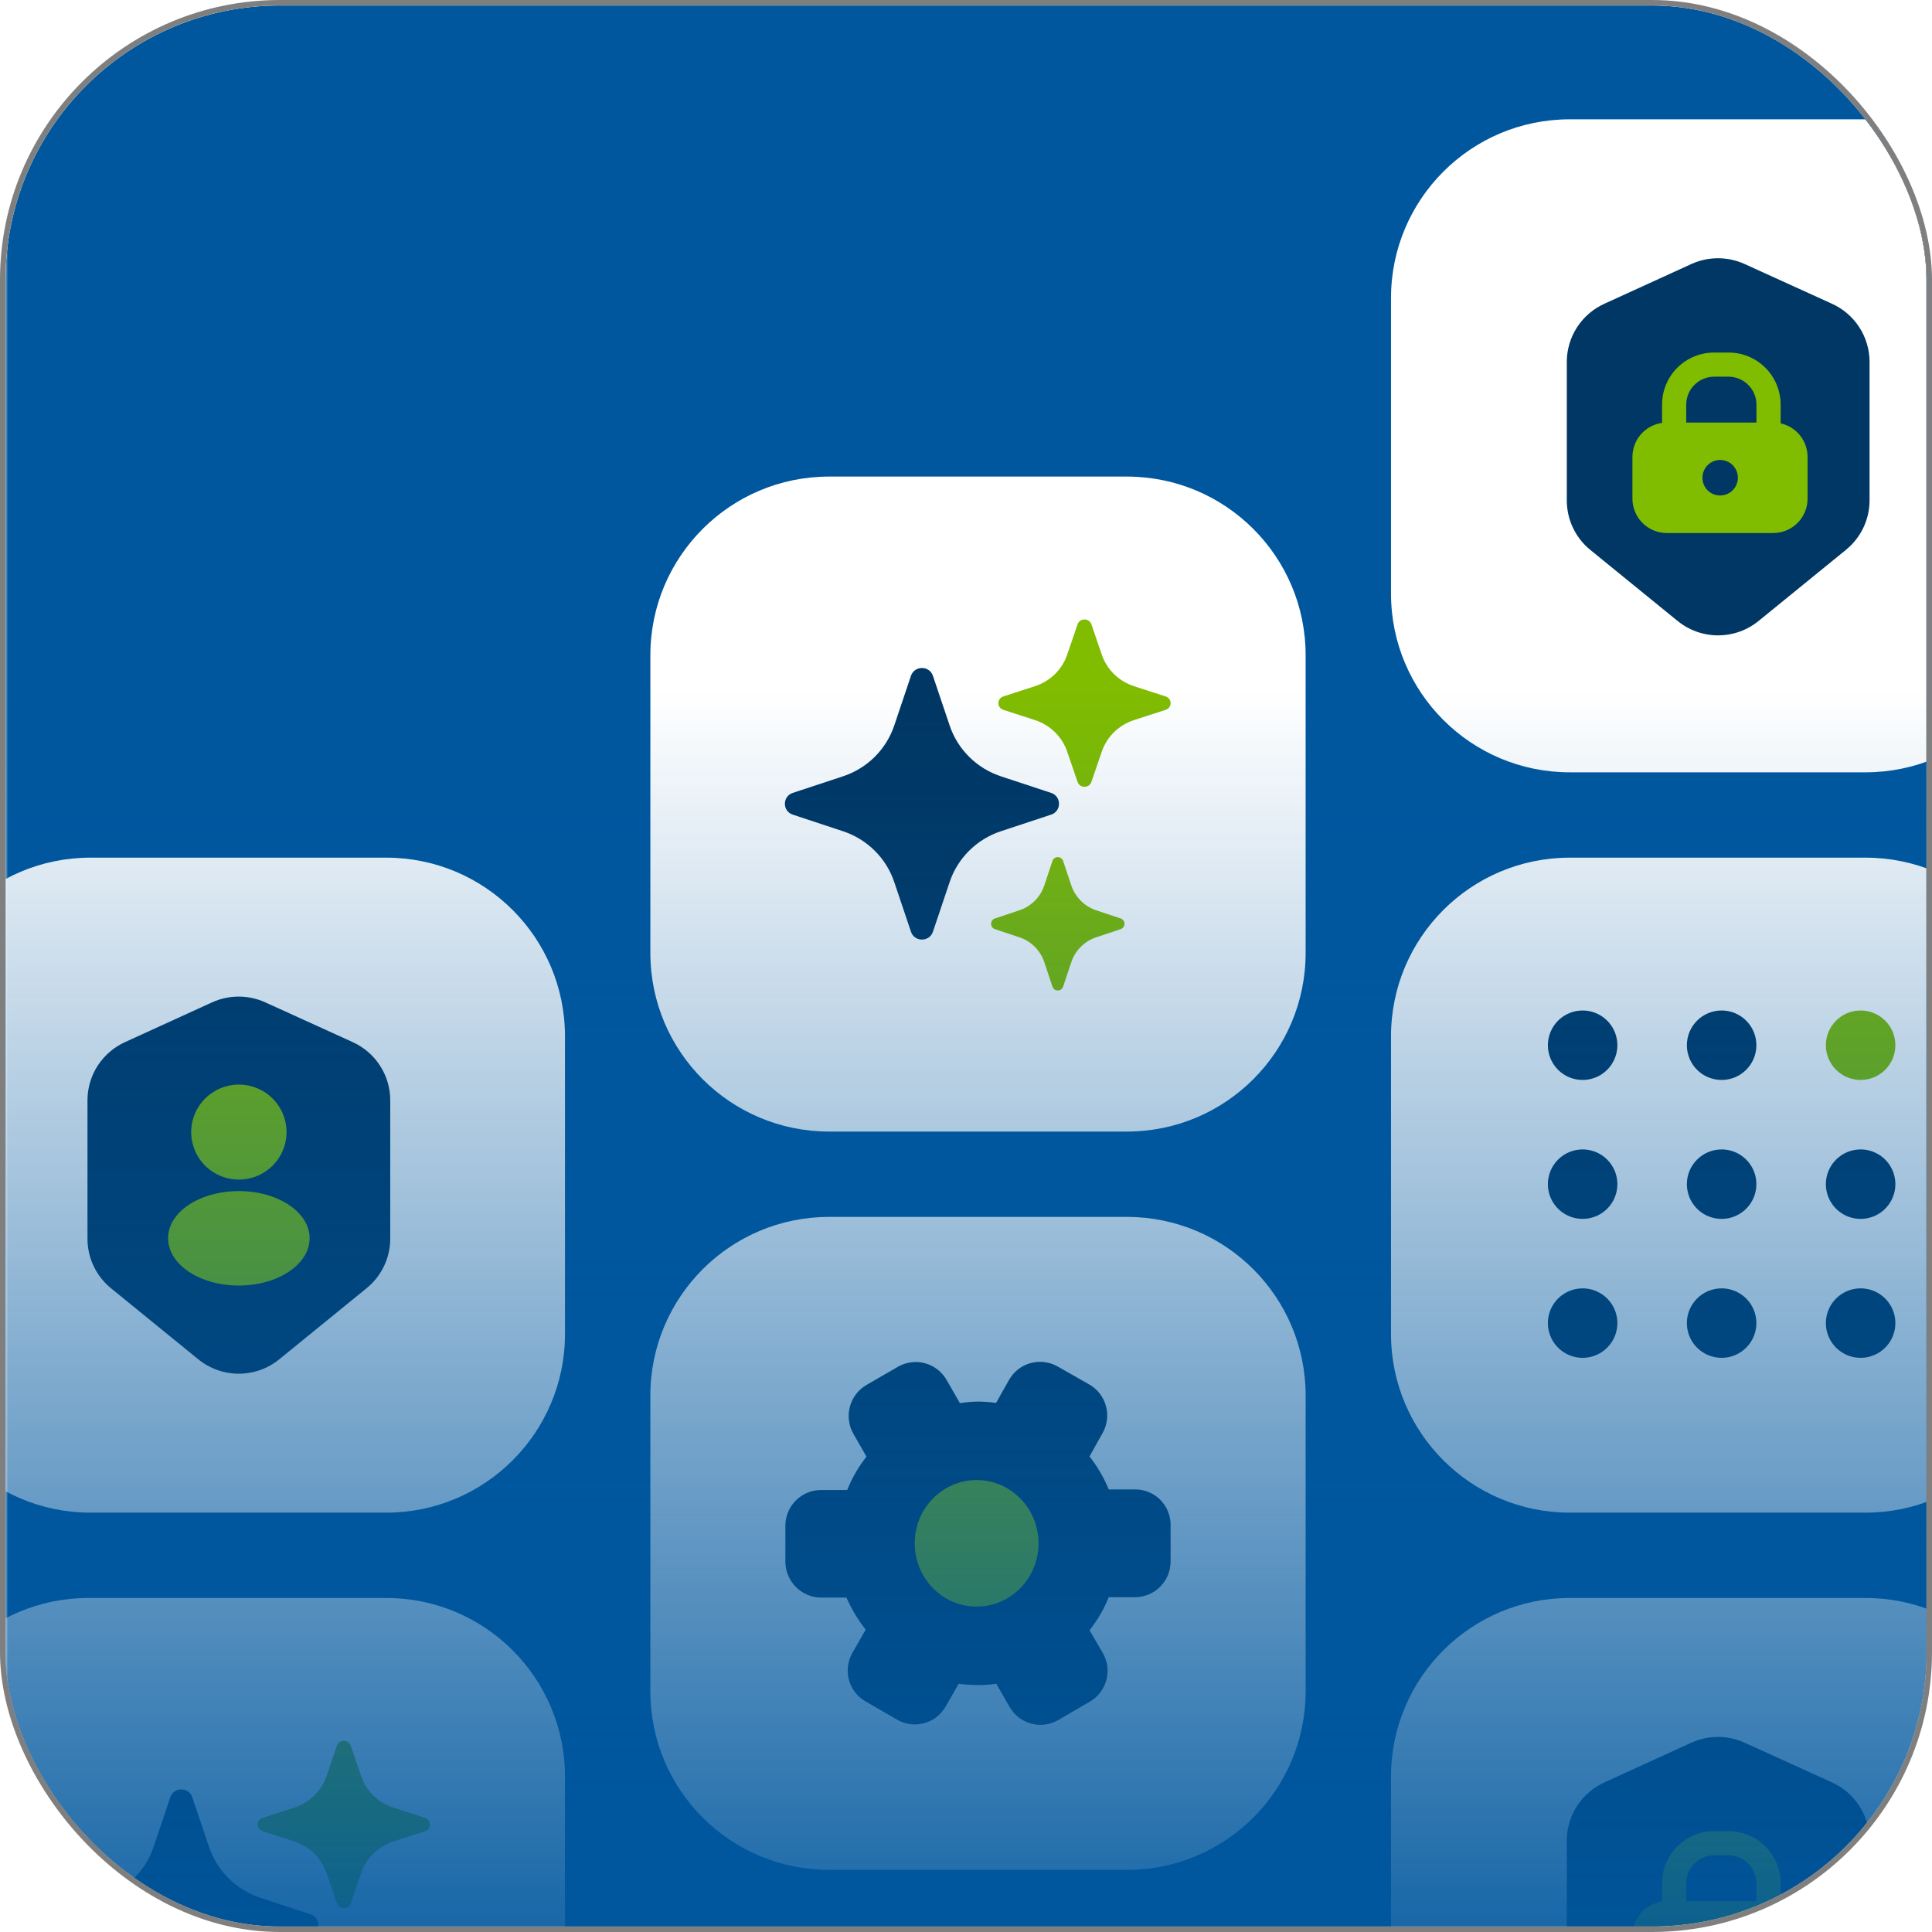 <svg width="352" height="352" viewBox="0 0 352 352" fill="none" xmlns="http://www.w3.org/2000/svg">
<g clip-path="url(#clip0_102_1680)">
<rect x="1" y="1" width="350" height="350" rx="50" fill="#EAF5FF"/>
<mask id="mask0_102_1680" style="mask-type:alpha" maskUnits="userSpaceOnUse" x="1" y="-349" width="831" height="728">
<rect x="1" y="-349" width="830.109" height="728" rx="30" fill="#D9D9D9"/>
</mask>
<g mask="url(#mask0_102_1680)">
<rect width="1214.33" height="809.093" transform="matrix(-1 0 0 1 1215.33 -391.526)" fill="#00579E"/>
<mask id="mask1_102_1680" style="mask-type:luminance" maskUnits="userSpaceOnUse" x="-82" y="-9" width="471" height="362">
<path d="M-81.569 -8.636H388.743V352.981H-81.569V-8.636Z" fill="white"/>
</mask>
<g mask="url(#mask1_102_1680)">
<g filter="url(#filter0_d_102_1680)">
<path d="M285.995 21.739H339.9C357.882 21.739 372.46 36.31 372.46 54.285V108.166C372.46 126.14 357.882 140.711 339.9 140.711H285.995C268.013 140.711 253.435 126.14 253.435 108.166V54.285C253.435 36.31 268.013 21.739 285.995 21.739Z" fill="white"/>
</g>
<path d="M320.456 113.094L336.28 100.213C337.633 99.124 338.725 97.749 339.477 96.186C340.228 94.623 340.62 92.913 340.624 91.18V65.934C340.623 63.691 339.971 61.496 338.748 59.614C337.525 57.731 335.782 56.24 333.729 55.32L317.87 48.107C316.345 47.412 314.687 47.052 313.009 47.052C311.332 47.052 309.674 47.412 308.148 48.107L292.358 55.32C290.305 56.24 288.562 57.731 287.339 59.614C286.116 61.496 285.465 63.691 285.463 65.934V91.18C285.463 92.91 285.849 94.618 286.595 96.181C287.34 97.744 288.426 99.121 289.773 100.213L305.597 113.094C307.687 114.817 310.314 115.76 313.026 115.76C315.739 115.76 318.366 114.817 320.456 113.094Z" fill="#003764"/>
<path d="M305.019 84.322C305.603 84.322 306.163 84.09 306.576 83.677C306.989 83.265 307.221 82.705 307.221 82.122V73.704C307.228 72.36 307.766 71.074 308.716 70.124C309.667 69.174 310.954 68.637 312.298 68.629H314.94C316.284 68.637 317.572 69.174 318.522 70.124C319.473 71.074 320.01 72.36 320.018 73.704V82.151C320.018 82.735 320.25 83.294 320.663 83.707C321.076 84.119 321.636 84.351 322.219 84.351C322.803 84.351 323.363 84.119 323.776 83.707C324.189 83.294 324.421 82.735 324.421 82.151V73.704C324.421 71.191 323.422 68.781 321.644 67.005C319.866 65.228 317.455 64.23 314.94 64.23H312.298C311.054 64.23 309.821 64.475 308.671 64.951C307.52 65.427 306.475 66.125 305.595 67.005C304.714 67.884 304.016 68.929 303.539 70.078C303.063 71.228 302.818 72.46 302.818 73.704V82.151C302.833 82.727 303.071 83.275 303.481 83.68C303.891 84.084 304.443 84.314 305.019 84.322Z" fill="#80BC00"/>
<path d="M303.663 76.99H323.088C324.744 76.99 326.332 77.65 327.504 78.824C328.675 79.999 329.332 81.592 329.332 83.253V90.757C329.344 91.587 329.192 92.411 328.883 93.182C328.575 93.952 328.117 94.653 327.536 95.244C326.955 95.836 326.262 96.305 325.499 96.626C324.736 96.946 323.916 97.111 323.088 97.111H303.663C302.836 97.111 302.016 96.946 301.253 96.626C300.49 96.305 299.797 95.836 299.216 95.244C298.635 94.653 298.177 93.952 297.868 93.182C297.56 92.411 297.408 91.587 297.42 90.757V83.253C297.42 81.592 298.077 79.999 299.248 78.824C300.419 77.65 302.008 76.99 303.663 76.99ZM313.376 90.273C314.017 90.279 314.645 90.093 315.18 89.74C315.716 89.386 316.134 88.881 316.382 88.288C316.63 87.695 316.697 87.042 316.573 86.411C316.449 85.78 316.141 85.201 315.688 84.746C315.235 84.291 314.657 83.982 314.028 83.859C313.399 83.734 312.748 83.801 312.157 84.05C311.566 84.299 311.062 84.719 310.71 85.255C310.358 85.793 310.173 86.422 310.179 87.065C310.179 87.916 310.516 88.732 311.115 89.333C311.715 89.935 312.528 90.273 313.376 90.273Z" fill="#80BC00"/>
<g filter="url(#filter1_d_102_1680)">
<path d="M285.995 291.144H339.9C357.882 291.144 372.46 305.715 372.46 323.69V377.571C372.46 395.545 357.882 410.116 339.9 410.116H285.995C268.013 410.116 253.435 395.545 253.435 377.571V323.69C253.435 305.715 268.013 291.144 285.995 291.144Z" fill="white"/>
</g>
<path d="M320.456 382.5L336.28 369.619C337.633 368.53 338.725 367.153 339.477 365.59C340.228 364.028 340.62 362.318 340.624 360.586V335.339C340.623 333.096 339.971 330.902 338.748 329.019C337.525 327.136 335.782 325.645 333.729 324.725L317.87 317.512C316.345 316.817 314.687 316.457 313.009 316.457C311.332 316.457 309.674 316.817 308.148 317.512L292.358 324.725C290.305 325.645 288.562 327.136 287.339 329.019C286.116 330.902 285.465 333.096 285.463 335.339V360.586C285.463 362.314 285.849 364.025 286.595 365.587C287.34 367.149 288.426 368.527 289.773 369.619L305.597 382.5C307.687 384.221 310.314 385.165 313.026 385.165C315.739 385.165 318.366 384.221 320.456 382.5Z" fill="#003764"/>
<path d="M305.019 353.726C305.603 353.726 306.163 353.494 306.576 353.082C306.989 352.67 307.221 352.11 307.221 351.527V343.108C307.228 341.765 307.766 340.479 308.716 339.529C309.667 338.579 310.954 338.042 312.298 338.034H314.94C316.284 338.042 317.572 338.579 318.522 339.529C319.473 340.479 320.01 341.765 320.018 343.108V351.556C320.018 352.139 320.25 352.699 320.663 353.111C321.076 353.523 321.636 353.755 322.219 353.755C322.803 353.755 323.363 353.523 323.776 353.111C324.189 352.699 324.421 352.139 324.421 351.556V343.108C324.421 340.596 323.422 338.186 321.644 336.409C319.866 334.632 317.455 333.634 314.94 333.634H312.298C311.054 333.634 309.821 333.88 308.671 334.356C307.52 334.832 306.475 335.53 305.595 336.409C304.714 337.289 304.016 338.334 303.539 339.483C303.063 340.632 302.818 341.864 302.818 343.108V351.556C302.833 352.132 303.071 352.68 303.481 353.086C303.891 353.487 304.443 353.719 305.019 353.726Z" fill="#80BC00"/>
<path d="M303.663 346.395H323.088C324.744 346.395 326.332 347.054 327.504 348.229C328.675 349.404 329.332 350.997 329.332 352.658V360.163C329.344 360.991 329.192 361.816 328.883 362.586C328.575 363.356 328.117 364.058 327.536 364.651C326.955 365.24 326.262 365.71 325.499 366.032C324.736 366.35 323.916 366.517 323.088 366.517H303.663C302.836 366.517 302.016 366.35 301.253 366.032C300.49 365.71 299.797 365.24 299.216 364.651C298.635 364.058 298.177 363.356 297.868 362.586C297.56 361.816 297.408 360.991 297.42 360.163V352.658C297.42 350.997 298.077 349.404 299.248 348.229C300.419 347.054 302.008 346.395 303.663 346.395ZM313.376 359.678C314.017 359.682 314.645 359.498 315.18 359.143C315.716 358.793 316.134 358.286 316.382 357.693C316.63 357.1 316.697 356.446 316.573 355.816C316.449 355.184 316.141 354.605 315.688 354.149C315.235 353.697 314.657 353.386 314.028 353.263C313.399 353.14 312.748 353.206 312.157 353.455C311.566 353.705 311.062 354.124 310.71 354.659C310.358 355.198 310.173 355.827 310.179 356.471C310.179 357.321 310.516 358.138 311.115 358.738C311.715 359.339 312.528 359.678 313.376 359.678Z" fill="#80BC00"/>
<g filter="url(#filter2_d_102_1680)">
<path d="M285.995 156.261H339.9C357.882 156.261 372.46 170.833 372.46 188.807V243.05C372.46 261.024 357.882 275.595 339.9 275.595H285.995C268.013 275.595 253.435 261.024 253.435 243.05V188.807C253.435 170.833 268.013 156.261 285.995 156.261Z" fill="white"/>
</g>
<path d="M338.995 196.762C335.498 196.762 332.664 193.929 332.664 190.434C332.664 186.939 335.498 184.106 338.995 184.106C342.492 184.106 345.326 186.939 345.326 190.434C345.326 193.929 342.492 196.762 338.995 196.762Z" fill="#80BC00"/>
<path d="M307.339 215.747C307.339 216.999 307.711 218.222 308.406 219.263C309.102 220.304 310.091 221.115 311.248 221.594C312.405 222.073 313.677 222.198 314.906 221.954C316.134 221.71 317.262 221.107 318.147 220.222C319.033 219.337 319.636 218.209 319.88 216.982C320.124 215.754 319.999 214.482 319.52 213.325C319.04 212.169 318.229 211.181 317.188 210.485C316.147 209.79 314.923 209.419 313.671 209.419C311.992 209.419 310.381 210.086 309.194 211.273C308.007 212.459 307.339 214.069 307.339 215.747ZM338.995 209.419C340.247 209.419 341.471 209.79 342.512 210.485C343.553 211.181 344.365 212.169 344.844 213.325C345.323 214.482 345.449 215.754 345.205 216.982C344.96 218.209 344.357 219.337 343.472 220.222C342.586 221.107 341.458 221.71 340.23 221.954C339.002 222.198 337.729 222.073 336.572 221.594C335.415 221.115 334.427 220.304 333.731 219.263C333.035 218.222 332.664 216.999 332.664 215.747C332.664 214.069 333.331 212.459 334.518 211.273C335.706 210.086 337.316 209.419 338.995 209.419ZM288.346 209.419C289.598 209.419 290.822 209.79 291.863 210.485C292.904 211.181 293.716 212.169 294.195 213.325C294.674 214.482 294.8 215.754 294.556 216.982C294.311 218.209 293.708 219.337 292.823 220.222C291.937 221.107 290.809 221.71 289.581 221.954C288.353 222.198 287.08 222.073 285.923 221.594C284.766 221.115 283.778 220.304 283.082 219.263C282.386 218.222 282.015 216.999 282.015 215.747C282.015 214.069 282.682 212.459 283.869 211.273C285.057 210.086 286.667 209.419 288.346 209.419ZM313.671 184.106C314.923 184.106 316.147 184.477 317.188 185.172C318.229 185.867 319.04 186.856 319.52 188.012C319.999 189.169 320.124 190.441 319.88 191.668C319.636 192.896 319.033 194.024 318.147 194.909C317.262 195.794 316.134 196.397 314.906 196.641C313.677 196.885 312.405 196.759 311.248 196.281C310.091 195.801 309.102 194.99 308.406 193.95C307.711 192.909 307.339 191.685 307.339 190.434C307.339 188.756 308.007 187.146 309.194 185.959C310.381 184.772 311.992 184.106 313.671 184.106ZM288.346 184.106C289.598 184.106 290.822 184.477 291.863 185.172C292.904 185.867 293.716 186.856 294.195 188.012C294.674 189.169 294.8 190.441 294.556 191.668C294.311 192.896 293.708 194.024 292.823 194.909C291.937 195.794 290.809 196.397 289.581 196.641C288.353 196.885 287.08 196.759 285.923 196.281C284.766 195.801 283.778 194.99 283.082 193.95C282.386 192.909 282.015 191.685 282.015 190.434C282.015 188.756 282.682 187.146 283.869 185.959C285.057 184.772 286.667 184.106 288.346 184.106ZM313.671 234.732C314.923 234.732 316.147 235.103 317.188 235.798C318.229 236.494 319.04 237.482 319.52 238.639C319.999 239.795 320.124 241.067 319.88 242.295C319.636 243.523 319.033 244.65 318.147 245.535C317.262 246.42 316.134 247.023 314.906 247.267C313.677 247.511 312.405 247.386 311.248 246.907C310.091 246.428 309.102 245.617 308.406 244.576C307.711 243.536 307.339 242.312 307.339 241.06C307.339 239.382 308.007 237.773 309.194 236.586C310.381 235.399 311.992 234.732 313.671 234.732ZM338.995 234.732C340.247 234.732 341.471 235.103 342.512 235.798C343.553 236.494 344.365 237.482 344.844 238.639C345.323 239.795 345.449 241.067 345.205 242.295C344.96 243.523 344.357 244.65 343.472 245.535C342.586 246.42 341.458 247.023 340.23 247.267C339.002 247.511 337.729 247.386 336.572 246.907C335.415 246.428 334.427 245.617 333.731 244.576C333.035 243.536 332.664 242.312 332.664 241.06C332.664 239.382 333.331 237.773 334.518 236.586C335.706 235.399 337.316 234.732 338.995 234.732ZM288.346 234.732C289.598 234.732 290.822 235.103 291.863 235.798C292.904 236.494 293.716 237.482 294.195 238.639C294.674 239.795 294.8 241.067 294.556 242.295C294.311 243.523 293.708 244.65 292.823 245.535C291.937 246.42 290.809 247.023 289.581 247.267C288.353 247.511 287.08 247.386 285.923 246.907C284.766 246.428 283.778 245.617 283.082 244.576C282.386 243.536 282.015 242.312 282.015 241.06C282.015 239.382 282.682 237.773 283.869 236.586C285.057 235.399 286.667 234.732 288.346 234.732Z" fill="#003764"/>
<g filter="url(#filter3_d_102_1680)">
<path d="M151.052 221.714H205.319C223.301 221.714 237.879 236.285 237.879 254.259V308.14C237.879 326.115 223.301 340.686 205.319 340.686H151.052C133.07 340.686 118.492 326.115 118.492 308.14V254.259C118.492 236.285 133.07 221.714 151.052 221.714Z" fill="white"/>
</g>
<g filter="url(#filter4_d_102_1680)">
<path d="M151.052 86.831H205.319C223.301 86.831 237.879 101.402 237.879 119.376V173.619C237.879 191.593 223.301 206.165 205.319 206.165H151.052C133.07 206.165 118.492 191.593 118.492 173.619V119.376C118.492 101.402 133.07 86.831 151.052 86.831Z" fill="white"/>
</g>
<path d="M162.926 132.189L165.972 123.132C166.614 121.227 169.334 121.227 169.975 123.132L173.023 132.189C174.492 136.558 177.953 139.986 182.362 141.442L191.504 144.461C193.427 145.096 193.427 147.791 191.504 148.426L182.362 151.445C177.953 152.901 174.492 156.329 173.023 160.698L169.975 169.755C169.334 171.66 166.614 171.66 165.972 169.755L162.926 160.698C161.456 156.329 157.995 152.901 153.586 151.445L144.445 148.426C142.521 147.791 142.521 145.096 144.445 144.461L153.586 141.442C157.995 139.986 161.456 136.558 162.926 132.189Z" fill="#003764"/>
<path d="M194.416 119.327L196.33 113.747C196.733 112.573 198.443 112.573 198.846 113.747L200.761 119.327C201.684 122.018 203.857 124.13 206.628 125.027L212.373 126.887C213.58 127.278 213.58 128.939 212.373 129.33L206.628 131.19C203.857 132.087 201.684 134.199 200.761 136.89L198.846 142.47C198.443 143.643 196.733 143.643 196.33 142.47L194.416 136.89C193.492 134.199 191.319 132.087 188.548 131.19L182.803 129.33C181.596 128.939 181.596 127.278 182.803 126.887L188.548 125.027C191.319 124.13 193.492 122.018 194.416 119.327Z" fill="#80BC00"/>
<path d="M190.268 161.311L191.751 156.864C192.064 155.928 193.388 155.928 193.7 156.864L195.183 161.311C195.898 163.456 197.583 165.14 199.729 165.855L204.178 167.337C205.114 167.65 205.114 168.973 204.178 169.285L199.729 170.768C197.583 171.482 195.898 173.166 195.183 175.311L193.7 179.758C193.388 180.694 192.064 180.694 191.751 179.758L190.268 175.311C189.553 173.166 187.87 171.482 185.723 170.768L181.273 169.285C180.337 168.973 180.337 167.65 181.273 167.337L185.723 165.855C187.87 165.14 189.553 163.456 190.268 161.311Z" fill="#80BC00"/>
<g filter="url(#filter5_d_102_1680)">
<path d="M16.11 291.144H70.376C88.359 291.144 102.937 305.715 102.937 323.69V377.932C102.937 395.907 88.359 410.478 70.376 410.478H16.11C-1.873 410.478 -16.45 395.907 -16.45 377.932V323.69C-16.45 305.715 -1.873 291.144 16.11 291.144Z" fill="white"/>
</g>
<path d="M27.982 336.503L31.028 327.446C31.669 325.541 34.39 325.541 35.031 327.446L38.078 336.503C39.548 340.871 43.008 344.299 47.418 345.755L56.56 348.775C58.483 349.409 58.483 352.104 56.56 352.74L47.418 355.758C43.008 357.215 39.548 360.644 38.078 365.012L35.031 374.067C34.39 375.973 31.669 375.973 31.028 374.067L27.982 365.012C26.512 360.644 23.051 357.215 18.642 355.758L9.5 352.74C7.577 352.104 7.577 349.409 9.5 348.775L18.642 345.755C23.051 344.299 26.512 340.871 27.982 336.503Z" fill="#003764"/>
<path d="M59.472 323.641L61.386 318.061C61.788 316.887 63.499 316.887 63.901 318.061L65.814 323.641C66.737 326.332 68.911 328.444 71.682 329.341L77.427 331.201C78.636 331.592 78.636 333.253 77.427 333.644L71.682 335.504C68.911 336.401 66.737 338.513 65.814 341.204L63.901 346.784C63.499 347.957 61.788 347.957 61.386 346.784L59.472 341.204C58.547 338.513 56.373 336.401 53.603 335.504L47.858 333.644C46.65 333.253 46.65 331.592 47.858 331.201L53.603 329.341C56.373 328.444 58.547 326.332 59.472 323.641Z" fill="#80BC00"/>
<g filter="url(#filter6_d_102_1680)">
<path d="M16.471 156.261H70.376C88.359 156.261 102.937 170.833 102.937 188.807V243.05C102.937 261.024 88.359 275.595 70.376 275.595H16.471C-1.511 275.595 -16.089 261.024 -16.089 243.05V188.807C-16.089 170.833 -1.511 156.261 16.471 156.261Z" fill="white"/>
</g>
<path d="M50.931 247.616L66.756 234.735C68.109 233.647 69.201 232.271 69.952 230.708C70.704 229.145 71.096 227.435 71.1 225.702V200.456C71.098 198.213 70.447 196.019 69.224 194.136C68.001 192.253 66.258 190.762 64.204 189.842L48.346 182.629C46.82 181.934 45.162 181.574 43.485 181.574C41.807 181.574 40.15 181.934 38.624 182.629L22.835 189.842C20.78 190.762 19.04 192.253 17.813 194.136C16.59 196.019 15.939 198.213 15.939 200.456V225.702C15.939 227.432 16.326 229.141 17.072 230.703C17.817 232.266 18.902 233.643 20.248 234.735L36.073 247.616C38.162 249.339 40.789 250.282 43.502 250.282C46.214 250.282 48.842 249.339 50.931 247.616Z" fill="#003764"/>
<path d="M34.832 206.227C34.825 207.94 35.329 209.617 36.279 211.045C37.229 212.473 38.584 213.587 40.171 214.248C41.758 214.908 43.506 215.085 45.193 214.755C46.881 214.424 48.432 213.603 49.65 212.394C50.869 211.184 51.7 209.642 52.038 207.962C52.376 206.282 52.206 204.54 51.549 202.956C50.893 201.373 49.779 200.019 48.35 199.066C46.92 198.114 45.239 197.605 43.519 197.605C41.221 197.605 39.017 198.513 37.388 200.128C35.76 201.744 34.841 203.937 34.832 206.227ZM43.519 217.012C50.656 217.012 56.413 220.859 56.413 225.599C56.413 230.339 50.656 234.22 43.519 234.22C36.383 234.22 30.625 230.373 30.625 225.599C30.625 220.824 36.383 217.012 43.519 217.012Z" fill="#80BC00"/>
<path d="M149.479 271.474H154.357C155.227 269.285 156.409 267.235 157.867 265.387L155.48 261.235C154.626 259.735 154.398 257.958 154.845 256.291C155.292 254.623 156.378 253.2 157.867 252.332L163.587 249.024C164.326 248.596 165.142 248.318 165.989 248.206C166.836 248.094 167.696 248.151 168.521 248.373C169.345 248.596 170.119 248.979 170.795 249.501C171.472 250.023 172.04 250.674 172.465 251.417L174.886 255.64C175.979 255.474 177.081 255.38 178.185 255.358C179.289 255.369 180.39 255.451 181.483 255.604L183.835 251.417C184.682 249.915 186.09 248.812 187.748 248.35C189.406 247.888 191.179 248.105 192.678 248.954L198.433 252.226C199.931 253.076 201.031 254.487 201.492 256.15C201.953 257.813 201.736 259.591 200.89 261.094L198.503 265.352C199.94 267.188 201.121 269.212 202.013 271.369H206.75C207.605 271.355 208.454 271.512 209.248 271.831C210.042 272.151 210.764 272.626 211.372 273.229C211.98 273.832 212.461 274.551 212.788 275.344C213.116 276.136 213.282 276.986 213.277 277.843V284.459C213.282 285.314 213.118 286.161 212.796 286.953C212.474 287.744 212 288.464 211.4 289.072C210.801 289.68 210.088 290.163 209.302 290.495C208.516 290.826 207.673 290.999 206.82 291.004H202.013C201.133 293.166 199.952 295.192 198.503 297.021L200.925 301.173C201.351 301.912 201.628 302.728 201.739 303.574C201.85 304.42 201.793 305.28 201.571 306.105C201.349 306.929 200.967 307.701 200.447 308.376C199.926 309.052 199.278 309.617 198.538 310.04L192.818 313.383C192.079 313.812 191.263 314.09 190.416 314.202C189.569 314.313 188.709 314.256 187.884 314.034C187.059 313.812 186.286 313.429 185.61 312.906C184.933 312.384 184.365 311.733 183.94 310.99L181.519 306.768C180.416 306.938 179.301 307.021 178.185 307.014C177.011 307.005 175.839 306.923 174.675 306.768L172.29 310.92C171.867 311.661 171.303 312.312 170.63 312.833C169.956 313.355 169.186 313.739 168.364 313.961C167.542 314.183 166.685 314.241 165.841 314.13C164.996 314.018 164.183 313.741 163.446 313.313L157.726 310.005C156.984 309.585 156.332 309.021 155.808 308.347C155.284 307.673 154.899 306.902 154.673 306.077C154.448 305.253 154.388 304.392 154.497 303.544C154.605 302.697 154.88 301.879 155.305 301.138L157.726 296.915C156.319 295.122 155.14 293.16 154.217 291.074H149.479C147.805 291.03 146.211 290.346 145.024 289.162C143.837 287.978 143.146 286.383 143.093 284.705V278.055C143.074 276.334 143.735 274.676 144.932 273.443C146.129 272.21 147.764 271.502 149.479 271.474Z" fill="#003764"/>
<path d="M177.937 292.71C171.707 292.71 166.657 287.55 166.657 281.184C166.657 274.819 171.707 269.659 177.937 269.659C184.167 269.659 189.217 274.819 189.217 281.184C189.217 287.55 184.167 292.71 177.937 292.71Z" fill="#80BC00"/>
</g>
<rect x="1" y="126" width="608" height="249" fill="url(#paint0_linear_102_1680)"/>
</g>
</g>
<rect x="0.5" y="0.5" width="351" height="351" rx="50.5" stroke="black" stroke-opacity="0.5"/>
<defs>
<filter id="filter0_d_102_1680" x="223.435" y="-8.261" width="179.025" height="178.972" filterUnits="userSpaceOnUse" color-interpolation-filters="sRGB">
<feFlood flood-opacity="0" result="BackgroundImageFix"/>
<feColorMatrix in="SourceAlpha" type="matrix" values="0 0 0 0 0 0 0 0 0 0 0 0 0 0 0 0 0 0 127 0" result="hardAlpha"/>
<feOffset/>
<feGaussianBlur stdDeviation="15"/>
<feComposite in2="hardAlpha" operator="out"/>
<feColorMatrix type="matrix" values="0 0 0 0 0 0 0 0 0 0 0 0 0 0 0 0 0 0 0.08 0"/>
<feBlend mode="normal" in2="BackgroundImageFix" result="effect1_dropShadow_102_1680"/>
<feBlend mode="normal" in="SourceGraphic" in2="effect1_dropShadow_102_1680" result="shape"/>
</filter>
<filter id="filter1_d_102_1680" x="223.435" y="261.144" width="179.025" height="178.972" filterUnits="userSpaceOnUse" color-interpolation-filters="sRGB">
<feFlood flood-opacity="0" result="BackgroundImageFix"/>
<feColorMatrix in="SourceAlpha" type="matrix" values="0 0 0 0 0 0 0 0 0 0 0 0 0 0 0 0 0 0 127 0" result="hardAlpha"/>
<feOffset/>
<feGaussianBlur stdDeviation="15"/>
<feComposite in2="hardAlpha" operator="out"/>
<feColorMatrix type="matrix" values="0 0 0 0 0 0 0 0 0 0 0 0 0 0 0 0 0 0 0.08 0"/>
<feBlend mode="normal" in2="BackgroundImageFix" result="effect1_dropShadow_102_1680"/>
<feBlend mode="normal" in="SourceGraphic" in2="effect1_dropShadow_102_1680" result="shape"/>
</filter>
<filter id="filter2_d_102_1680" x="223.435" y="126.261" width="179.025" height="179.334" filterUnits="userSpaceOnUse" color-interpolation-filters="sRGB">
<feFlood flood-opacity="0" result="BackgroundImageFix"/>
<feColorMatrix in="SourceAlpha" type="matrix" values="0 0 0 0 0 0 0 0 0 0 0 0 0 0 0 0 0 0 127 0" result="hardAlpha"/>
<feOffset/>
<feGaussianBlur stdDeviation="15"/>
<feComposite in2="hardAlpha" operator="out"/>
<feColorMatrix type="matrix" values="0 0 0 0 0 0 0 0 0 0 0 0 0 0 0 0 0 0 0.08 0"/>
<feBlend mode="normal" in2="BackgroundImageFix" result="effect1_dropShadow_102_1680"/>
<feBlend mode="normal" in="SourceGraphic" in2="effect1_dropShadow_102_1680" result="shape"/>
</filter>
<filter id="filter3_d_102_1680" x="88.492" y="191.714" width="179.387" height="178.972" filterUnits="userSpaceOnUse" color-interpolation-filters="sRGB">
<feFlood flood-opacity="0" result="BackgroundImageFix"/>
<feColorMatrix in="SourceAlpha" type="matrix" values="0 0 0 0 0 0 0 0 0 0 0 0 0 0 0 0 0 0 127 0" result="hardAlpha"/>
<feOffset/>
<feGaussianBlur stdDeviation="15"/>
<feComposite in2="hardAlpha" operator="out"/>
<feColorMatrix type="matrix" values="0 0 0 0 0 0 0 0 0 0 0 0 0 0 0 0 0 0 0.08 0"/>
<feBlend mode="normal" in2="BackgroundImageFix" result="effect1_dropShadow_102_1680"/>
<feBlend mode="normal" in="SourceGraphic" in2="effect1_dropShadow_102_1680" result="shape"/>
</filter>
<filter id="filter4_d_102_1680" x="88.492" y="56.831" width="179.387" height="179.334" filterUnits="userSpaceOnUse" color-interpolation-filters="sRGB">
<feFlood flood-opacity="0" result="BackgroundImageFix"/>
<feColorMatrix in="SourceAlpha" type="matrix" values="0 0 0 0 0 0 0 0 0 0 0 0 0 0 0 0 0 0 127 0" result="hardAlpha"/>
<feOffset/>
<feGaussianBlur stdDeviation="15"/>
<feComposite in2="hardAlpha" operator="out"/>
<feColorMatrix type="matrix" values="0 0 0 0 0 0 0 0 0 0 0 0 0 0 0 0 0 0 0.08 0"/>
<feBlend mode="normal" in2="BackgroundImageFix" result="effect1_dropShadow_102_1680"/>
<feBlend mode="normal" in="SourceGraphic" in2="effect1_dropShadow_102_1680" result="shape"/>
</filter>
<filter id="filter5_d_102_1680" x="-46.45" y="261.144" width="179.387" height="179.334" filterUnits="userSpaceOnUse" color-interpolation-filters="sRGB">
<feFlood flood-opacity="0" result="BackgroundImageFix"/>
<feColorMatrix in="SourceAlpha" type="matrix" values="0 0 0 0 0 0 0 0 0 0 0 0 0 0 0 0 0 0 127 0" result="hardAlpha"/>
<feOffset/>
<feGaussianBlur stdDeviation="15"/>
<feComposite in2="hardAlpha" operator="out"/>
<feColorMatrix type="matrix" values="0 0 0 0 0 0 0 0 0 0 0 0 0 0 0 0 0 0 0.08 0"/>
<feBlend mode="normal" in2="BackgroundImageFix" result="effect1_dropShadow_102_1680"/>
<feBlend mode="normal" in="SourceGraphic" in2="effect1_dropShadow_102_1680" result="shape"/>
</filter>
<filter id="filter6_d_102_1680" x="-46.089" y="126.261" width="179.025" height="179.334" filterUnits="userSpaceOnUse" color-interpolation-filters="sRGB">
<feFlood flood-opacity="0" result="BackgroundImageFix"/>
<feColorMatrix in="SourceAlpha" type="matrix" values="0 0 0 0 0 0 0 0 0 0 0 0 0 0 0 0 0 0 127 0" result="hardAlpha"/>
<feOffset/>
<feGaussianBlur stdDeviation="15"/>
<feComposite in2="hardAlpha" operator="out"/>
<feColorMatrix type="matrix" values="0 0 0 0 0 0 0 0 0 0 0 0 0 0 0 0 0 0 0.08 0"/>
<feBlend mode="normal" in2="BackgroundImageFix" result="effect1_dropShadow_102_1680"/>
<feBlend mode="normal" in="SourceGraphic" in2="effect1_dropShadow_102_1680" result="shape"/>
</filter>
<linearGradient id="paint0_linear_102_1680" x1="305" y1="126" x2="305" y2="375" gradientUnits="userSpaceOnUse">
<stop stop-color="#00579E" stop-opacity="0"/>
<stop offset="1" stop-color="#00579E"/>
</linearGradient>
<clipPath id="clip0_102_1680">
<rect x="1" y="1" width="350" height="350" rx="50" fill="white"/>
</clipPath>
</defs>
</svg>

